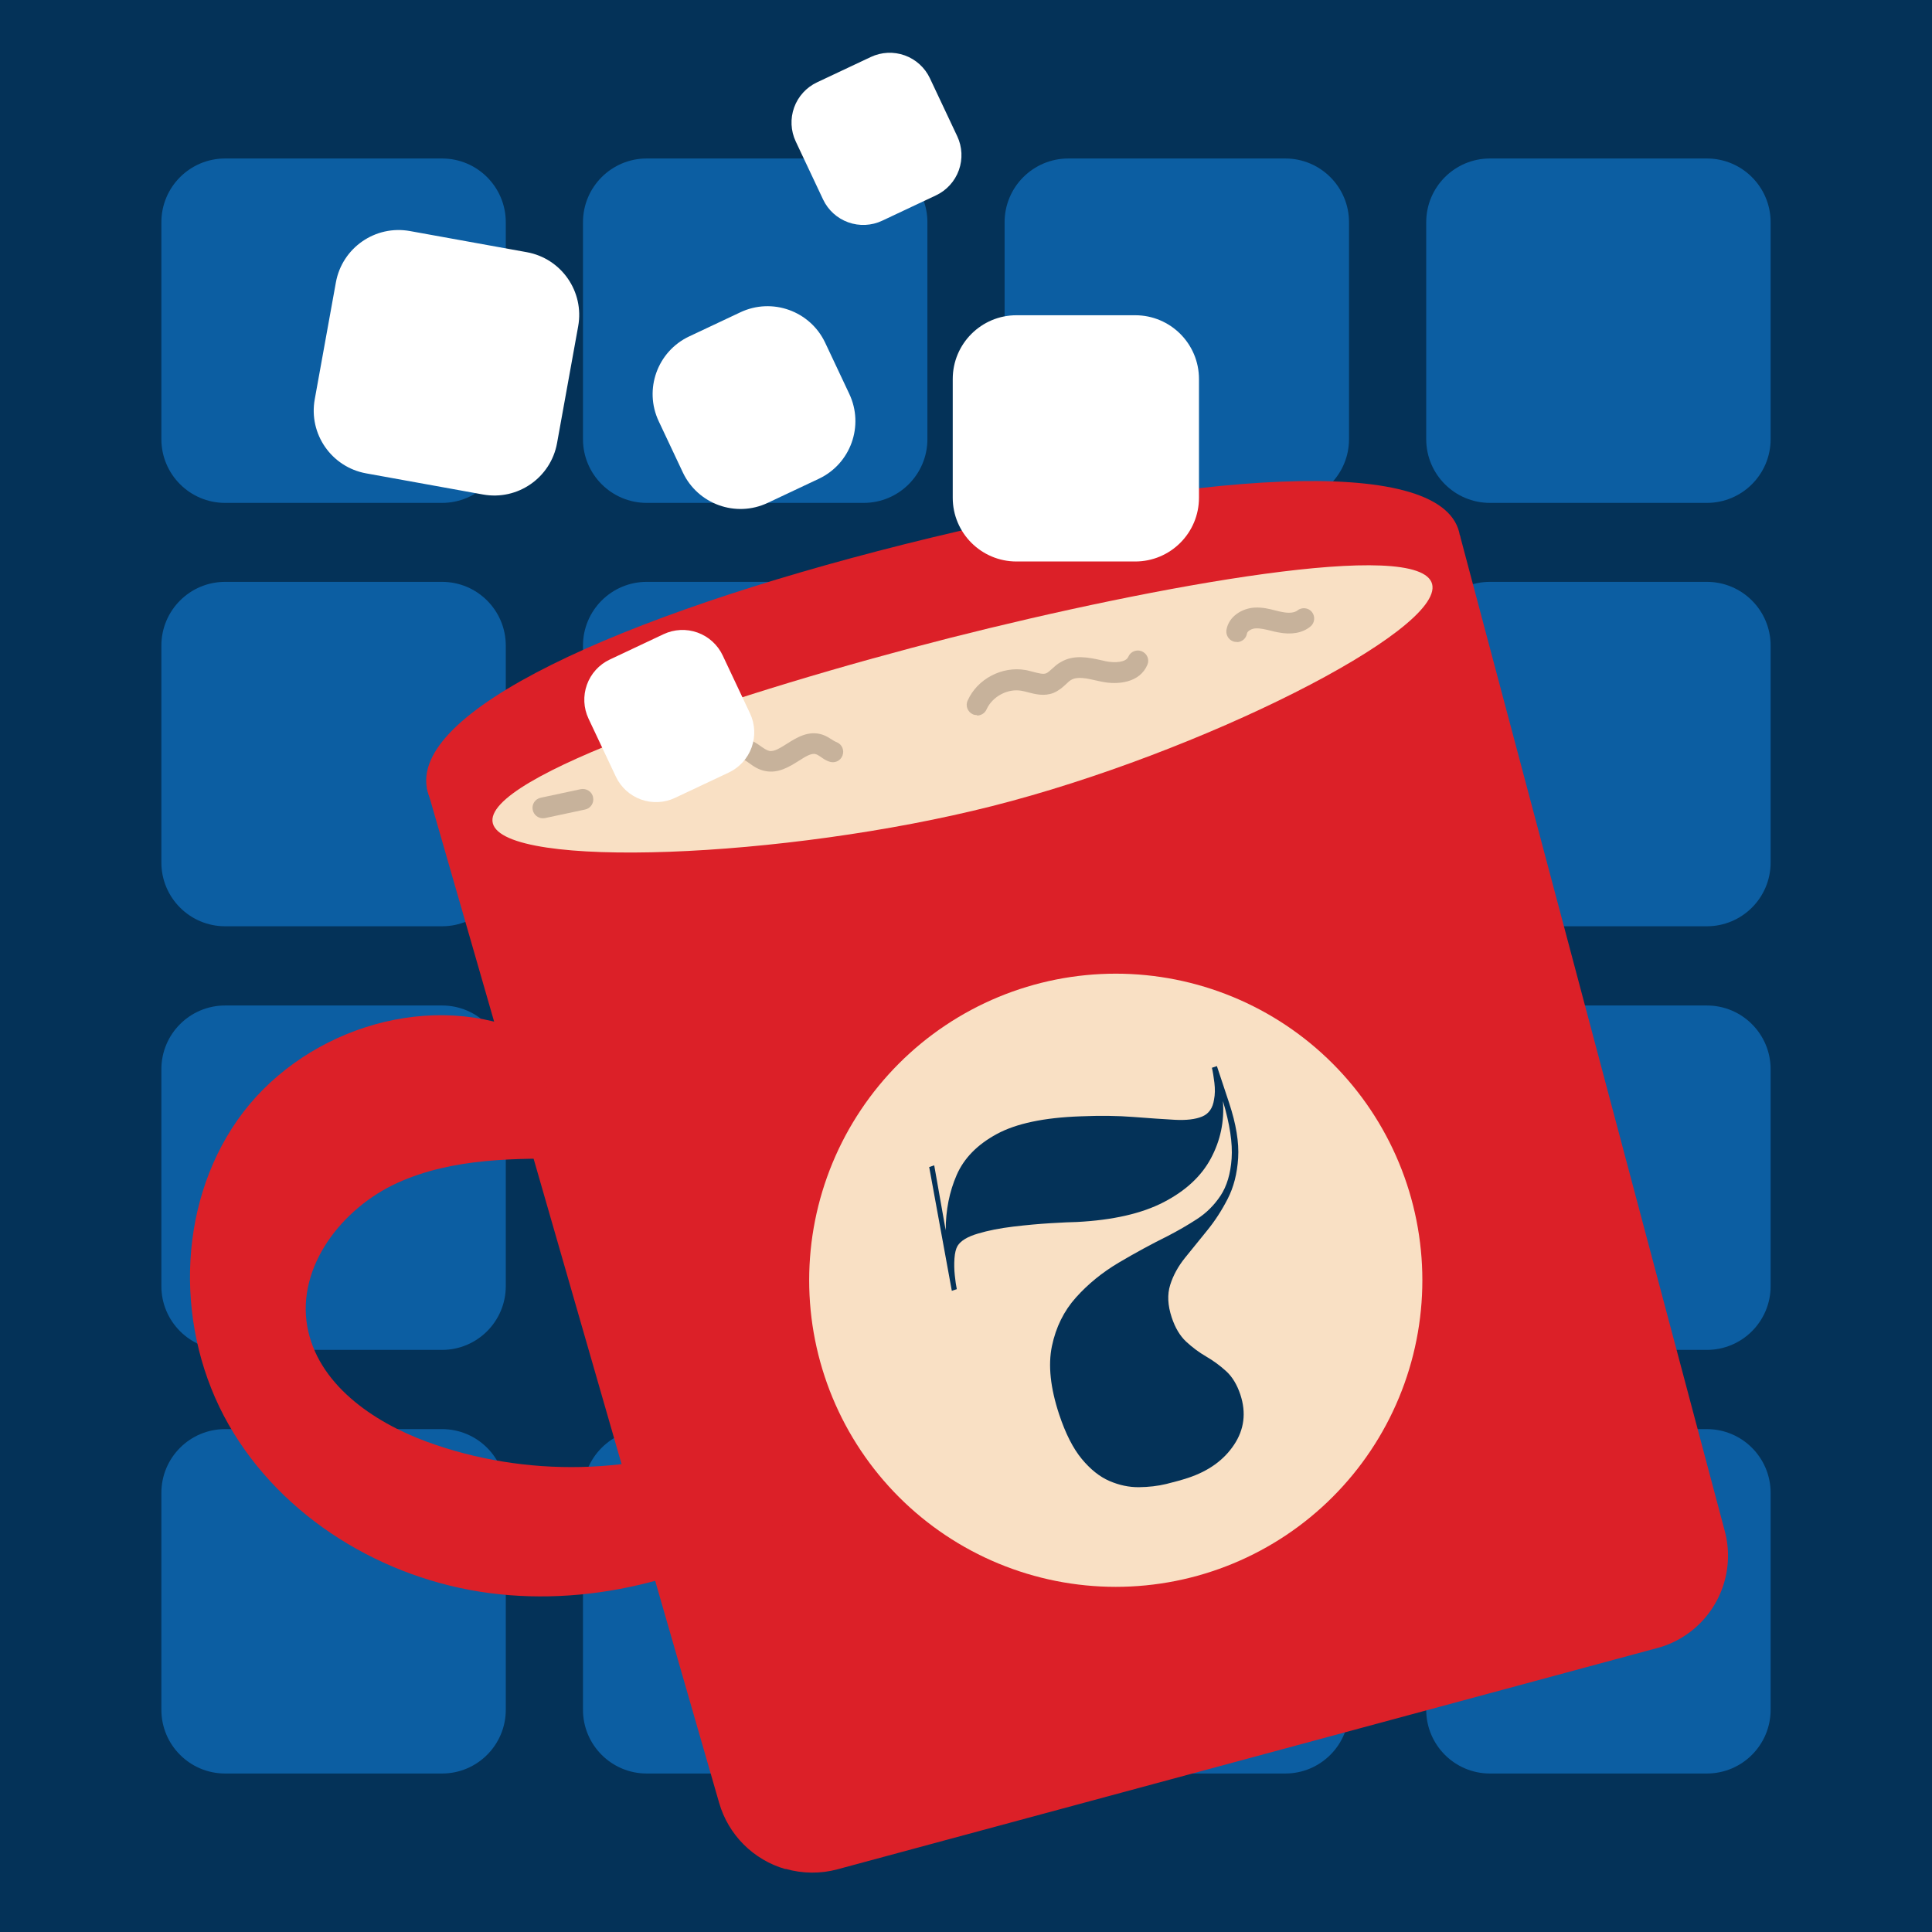 <?xml version="1.0" encoding="UTF-8"?> <svg xmlns="http://www.w3.org/2000/svg" xmlns:xlink="http://www.w3.org/1999/xlink" width="1000" zoomAndPan="magnify" viewBox="0 0 750 750" height="1000" preserveAspectRatio="xMidYMid meet" version="1.0"><defs><g></g><clipPath id="c7590601ac"><path d="M 62.645 61.523 L 196.344 61.523 L 196.344 195.223 L 62.645 195.223 Z M 62.645 61.523 " clip-rule="nonzero"></path></clipPath><clipPath id="b5d362fdbf"><path d="M 87.395 61.523 L 171.594 61.523 C 185.262 61.523 196.344 72.602 196.344 86.273 L 196.344 170.473 C 196.344 184.141 185.262 195.223 171.594 195.223 L 87.395 195.223 C 73.727 195.223 62.645 184.141 62.645 170.473 L 62.645 86.273 C 62.645 72.602 73.727 61.523 87.395 61.523 Z M 87.395 61.523 " clip-rule="nonzero"></path></clipPath><clipPath id="2db4b0122e"><path d="M 0.645 0.523 L 134.344 0.523 L 134.344 134.223 L 0.645 134.223 Z M 0.645 0.523 " clip-rule="nonzero"></path></clipPath><clipPath id="9bb26fb6b9"><path d="M 25.395 0.523 L 109.594 0.523 C 123.262 0.523 134.344 11.602 134.344 25.273 L 134.344 109.473 C 134.344 123.141 123.262 134.223 109.594 134.223 L 25.395 134.223 C 11.727 134.223 0.645 123.141 0.645 109.473 L 0.645 25.273 C 0.645 11.602 11.727 0.523 25.395 0.523 Z M 25.395 0.523 " clip-rule="nonzero"></path></clipPath><clipPath id="e518b06845"><rect x="0" width="135" y="0" height="135"></rect></clipPath><clipPath id="87dd31651d"><path d="M 62.645 225.875 L 196.344 225.875 L 196.344 359.578 L 62.645 359.578 Z M 62.645 225.875 " clip-rule="nonzero"></path></clipPath><clipPath id="2544d20609"><path d="M 87.395 225.875 L 171.594 225.875 C 185.262 225.875 196.344 236.957 196.344 250.625 L 196.344 334.828 C 196.344 348.496 185.262 359.578 171.594 359.578 L 87.395 359.578 C 73.727 359.578 62.645 348.496 62.645 334.828 L 62.645 250.625 C 62.645 236.957 73.727 225.875 87.395 225.875 Z M 87.395 225.875 " clip-rule="nonzero"></path></clipPath><clipPath id="226247e896"><path d="M 0.645 0.875 L 134.344 0.875 L 134.344 134.578 L 0.645 134.578 Z M 0.645 0.875 " clip-rule="nonzero"></path></clipPath><clipPath id="b126c9a58d"><path d="M 25.395 0.875 L 109.594 0.875 C 123.262 0.875 134.344 11.957 134.344 25.625 L 134.344 109.828 C 134.344 123.496 123.262 134.578 109.594 134.578 L 25.395 134.578 C 11.727 134.578 0.645 123.496 0.645 109.828 L 0.645 25.625 C 0.645 11.957 11.727 0.875 25.395 0.875 Z M 25.395 0.875 " clip-rule="nonzero"></path></clipPath><clipPath id="fbea03442d"><rect x="0" width="135" y="0" height="135"></rect></clipPath><clipPath id="b309f25ace"><path d="M 62.645 390.328 L 196.344 390.328 L 196.344 524.027 L 62.645 524.027 Z M 62.645 390.328 " clip-rule="nonzero"></path></clipPath><clipPath id="b86d48ada5"><path d="M 87.395 390.328 L 171.594 390.328 C 185.262 390.328 196.344 401.406 196.344 415.078 L 196.344 499.277 C 196.344 512.945 185.262 524.027 171.594 524.027 L 87.395 524.027 C 73.727 524.027 62.645 512.945 62.645 499.277 L 62.645 415.078 C 62.645 401.406 73.727 390.328 87.395 390.328 Z M 87.395 390.328 " clip-rule="nonzero"></path></clipPath><clipPath id="0f80a74429"><path d="M 0.645 0.328 L 134.344 0.328 L 134.344 134.027 L 0.645 134.027 Z M 0.645 0.328 " clip-rule="nonzero"></path></clipPath><clipPath id="21c2ef6aac"><path d="M 25.395 0.328 L 109.594 0.328 C 123.262 0.328 134.344 11.406 134.344 25.078 L 134.344 109.277 C 134.344 122.945 123.262 134.027 109.594 134.027 L 25.395 134.027 C 11.727 134.027 0.645 122.945 0.645 109.277 L 0.645 25.078 C 0.645 11.406 11.727 0.328 25.395 0.328 Z M 25.395 0.328 " clip-rule="nonzero"></path></clipPath><clipPath id="38ae08ffc1"><rect x="0" width="135" y="0" height="135"></rect></clipPath><clipPath id="b2b4587549"><path d="M 62.645 554.777 L 196.344 554.777 L 196.344 688.477 L 62.645 688.477 Z M 62.645 554.777 " clip-rule="nonzero"></path></clipPath><clipPath id="09f9a0dce9"><path d="M 87.395 554.777 L 171.594 554.777 C 185.262 554.777 196.344 565.859 196.344 579.527 L 196.344 663.727 C 196.344 677.398 185.262 688.477 171.594 688.477 L 87.395 688.477 C 73.727 688.477 62.645 677.398 62.645 663.727 L 62.645 579.527 C 62.645 565.859 73.727 554.777 87.395 554.777 Z M 87.395 554.777 " clip-rule="nonzero"></path></clipPath><clipPath id="6bf6490a4e"><path d="M 0.645 0.777 L 134.344 0.777 L 134.344 134.477 L 0.645 134.477 Z M 0.645 0.777 " clip-rule="nonzero"></path></clipPath><clipPath id="98dfb27b88"><path d="M 25.395 0.777 L 109.594 0.777 C 123.262 0.777 134.344 11.859 134.344 25.527 L 134.344 109.727 C 134.344 123.398 123.262 134.477 109.594 134.477 L 25.395 134.477 C 11.727 134.477 0.645 123.398 0.645 109.727 L 0.645 25.527 C 0.645 11.859 11.727 0.777 25.395 0.777 Z M 25.395 0.777 " clip-rule="nonzero"></path></clipPath><clipPath id="ca375b5252"><rect x="0" width="135" y="0" height="135"></rect></clipPath><clipPath id="13ac3a2c98"><path d="M 226.312 61.523 L 360.016 61.523 L 360.016 195.223 L 226.312 195.223 Z M 226.312 61.523 " clip-rule="nonzero"></path></clipPath><clipPath id="18435d44b9"><path d="M 251.062 61.523 L 335.266 61.523 C 348.934 61.523 360.016 72.602 360.016 86.273 L 360.016 170.473 C 360.016 184.141 348.934 195.223 335.266 195.223 L 251.062 195.223 C 237.395 195.223 226.312 184.141 226.312 170.473 L 226.312 86.273 C 226.312 72.602 237.395 61.523 251.062 61.523 Z M 251.062 61.523 " clip-rule="nonzero"></path></clipPath><clipPath id="6384b65911"><path d="M 0.312 0.523 L 134.016 0.523 L 134.016 134.223 L 0.312 134.223 Z M 0.312 0.523 " clip-rule="nonzero"></path></clipPath><clipPath id="09d484823c"><path d="M 25.062 0.523 L 109.266 0.523 C 122.934 0.523 134.016 11.602 134.016 25.273 L 134.016 109.473 C 134.016 123.141 122.934 134.223 109.266 134.223 L 25.062 134.223 C 11.395 134.223 0.312 123.141 0.312 109.473 L 0.312 25.273 C 0.312 11.602 11.395 0.523 25.062 0.523 Z M 25.062 0.523 " clip-rule="nonzero"></path></clipPath><clipPath id="9f1dc4a00d"><rect x="0" width="135" y="0" height="135"></rect></clipPath><clipPath id="01a68318dc"><path d="M 226.312 225.875 L 360.016 225.875 L 360.016 359.578 L 226.312 359.578 Z M 226.312 225.875 " clip-rule="nonzero"></path></clipPath><clipPath id="772102b373"><path d="M 251.062 225.875 L 335.266 225.875 C 348.934 225.875 360.016 236.957 360.016 250.625 L 360.016 334.828 C 360.016 348.496 348.934 359.578 335.266 359.578 L 251.062 359.578 C 237.395 359.578 226.312 348.496 226.312 334.828 L 226.312 250.625 C 226.312 236.957 237.395 225.875 251.062 225.875 Z M 251.062 225.875 " clip-rule="nonzero"></path></clipPath><clipPath id="9200d60411"><path d="M 0.312 0.875 L 134.016 0.875 L 134.016 134.578 L 0.312 134.578 Z M 0.312 0.875 " clip-rule="nonzero"></path></clipPath><clipPath id="1754681cd8"><path d="M 25.062 0.875 L 109.266 0.875 C 122.934 0.875 134.016 11.957 134.016 25.625 L 134.016 109.828 C 134.016 123.496 122.934 134.578 109.266 134.578 L 25.062 134.578 C 11.395 134.578 0.312 123.496 0.312 109.828 L 0.312 25.625 C 0.312 11.957 11.395 0.875 25.062 0.875 Z M 25.062 0.875 " clip-rule="nonzero"></path></clipPath><clipPath id="74892cbf2a"><rect x="0" width="135" y="0" height="135"></rect></clipPath><clipPath id="32b31745b8"><path d="M 226.312 390.328 L 360.016 390.328 L 360.016 524.027 L 226.312 524.027 Z M 226.312 390.328 " clip-rule="nonzero"></path></clipPath><clipPath id="9d63d5fa78"><path d="M 251.062 390.328 L 335.266 390.328 C 348.934 390.328 360.016 401.406 360.016 415.078 L 360.016 499.277 C 360.016 512.945 348.934 524.027 335.266 524.027 L 251.062 524.027 C 237.395 524.027 226.312 512.945 226.312 499.277 L 226.312 415.078 C 226.312 401.406 237.395 390.328 251.062 390.328 Z M 251.062 390.328 " clip-rule="nonzero"></path></clipPath><clipPath id="95545193cc"><path d="M 0.312 0.328 L 134.016 0.328 L 134.016 134.027 L 0.312 134.027 Z M 0.312 0.328 " clip-rule="nonzero"></path></clipPath><clipPath id="4c455c6c9d"><path d="M 25.062 0.328 L 109.266 0.328 C 122.934 0.328 134.016 11.406 134.016 25.078 L 134.016 109.277 C 134.016 122.945 122.934 134.027 109.266 134.027 L 25.062 134.027 C 11.395 134.027 0.312 122.945 0.312 109.277 L 0.312 25.078 C 0.312 11.406 11.395 0.328 25.062 0.328 Z M 25.062 0.328 " clip-rule="nonzero"></path></clipPath><clipPath id="218cd13268"><rect x="0" width="135" y="0" height="135"></rect></clipPath><clipPath id="e5622d82d1"><path d="M 226.312 554.777 L 360.016 554.777 L 360.016 688.477 L 226.312 688.477 Z M 226.312 554.777 " clip-rule="nonzero"></path></clipPath><clipPath id="33b23eac33"><path d="M 251.062 554.777 L 335.266 554.777 C 348.934 554.777 360.016 565.859 360.016 579.527 L 360.016 663.727 C 360.016 677.398 348.934 688.477 335.266 688.477 L 251.062 688.477 C 237.395 688.477 226.312 677.398 226.312 663.727 L 226.312 579.527 C 226.312 565.859 237.395 554.777 251.062 554.777 Z M 251.062 554.777 " clip-rule="nonzero"></path></clipPath><clipPath id="79ba80ddba"><path d="M 0.312 0.777 L 134.016 0.777 L 134.016 134.477 L 0.312 134.477 Z M 0.312 0.777 " clip-rule="nonzero"></path></clipPath><clipPath id="5808280d93"><path d="M 25.062 0.777 L 109.266 0.777 C 122.934 0.777 134.016 11.859 134.016 25.527 L 134.016 109.727 C 134.016 123.398 122.934 134.477 109.266 134.477 L 25.062 134.477 C 11.395 134.477 0.312 123.398 0.312 109.727 L 0.312 25.527 C 0.312 11.859 11.395 0.777 25.062 0.777 Z M 25.062 0.777 " clip-rule="nonzero"></path></clipPath><clipPath id="01ecf6d1b4"><rect x="0" width="135" y="0" height="135"></rect></clipPath><clipPath id="8c1c79b67e"><path d="M 389.984 61.523 L 523.688 61.523 L 523.688 195.223 L 389.984 195.223 Z M 389.984 61.523 " clip-rule="nonzero"></path></clipPath><clipPath id="7b1d8029f8"><path d="M 414.734 61.523 L 498.938 61.523 C 512.605 61.523 523.688 72.602 523.688 86.273 L 523.688 170.473 C 523.688 184.141 512.605 195.223 498.938 195.223 L 414.734 195.223 C 401.066 195.223 389.984 184.141 389.984 170.473 L 389.984 86.273 C 389.984 72.602 401.066 61.523 414.734 61.523 Z M 414.734 61.523 " clip-rule="nonzero"></path></clipPath><clipPath id="7c41f603fd"><path d="M 0.984 0.523 L 134.688 0.523 L 134.688 134.223 L 0.984 134.223 Z M 0.984 0.523 " clip-rule="nonzero"></path></clipPath><clipPath id="af979b41c4"><path d="M 25.734 0.523 L 109.938 0.523 C 123.605 0.523 134.688 11.602 134.688 25.273 L 134.688 109.473 C 134.688 123.141 123.605 134.223 109.938 134.223 L 25.734 134.223 C 12.066 134.223 0.984 123.141 0.984 109.473 L 0.984 25.273 C 0.984 11.602 12.066 0.523 25.734 0.523 Z M 25.734 0.523 " clip-rule="nonzero"></path></clipPath><clipPath id="bcb4605d2f"><rect x="0" width="135" y="0" height="135"></rect></clipPath><clipPath id="e03d09be60"><path d="M 389.984 225.875 L 523.688 225.875 L 523.688 359.578 L 389.984 359.578 Z M 389.984 225.875 " clip-rule="nonzero"></path></clipPath><clipPath id="5d2c9b7d5c"><path d="M 414.734 225.875 L 498.938 225.875 C 512.605 225.875 523.688 236.957 523.688 250.625 L 523.688 334.828 C 523.688 348.496 512.605 359.578 498.938 359.578 L 414.734 359.578 C 401.066 359.578 389.984 348.496 389.984 334.828 L 389.984 250.625 C 389.984 236.957 401.066 225.875 414.734 225.875 Z M 414.734 225.875 " clip-rule="nonzero"></path></clipPath><clipPath id="12e267178d"><path d="M 0.984 0.875 L 134.688 0.875 L 134.688 134.578 L 0.984 134.578 Z M 0.984 0.875 " clip-rule="nonzero"></path></clipPath><clipPath id="4dbf8b2f07"><path d="M 25.734 0.875 L 109.938 0.875 C 123.605 0.875 134.688 11.957 134.688 25.625 L 134.688 109.828 C 134.688 123.496 123.605 134.578 109.938 134.578 L 25.734 134.578 C 12.066 134.578 0.984 123.496 0.984 109.828 L 0.984 25.625 C 0.984 11.957 12.066 0.875 25.734 0.875 Z M 25.734 0.875 " clip-rule="nonzero"></path></clipPath><clipPath id="a2a3cece47"><rect x="0" width="135" y="0" height="135"></rect></clipPath><clipPath id="715a035a00"><path d="M 389.984 390.328 L 523.688 390.328 L 523.688 524.027 L 389.984 524.027 Z M 389.984 390.328 " clip-rule="nonzero"></path></clipPath><clipPath id="4168643886"><path d="M 414.734 390.328 L 498.938 390.328 C 512.605 390.328 523.688 401.406 523.688 415.078 L 523.688 499.277 C 523.688 512.945 512.605 524.027 498.938 524.027 L 414.734 524.027 C 401.066 524.027 389.984 512.945 389.984 499.277 L 389.984 415.078 C 389.984 401.406 401.066 390.328 414.734 390.328 Z M 414.734 390.328 " clip-rule="nonzero"></path></clipPath><clipPath id="50532f15c9"><path d="M 0.984 0.328 L 134.688 0.328 L 134.688 134.027 L 0.984 134.027 Z M 0.984 0.328 " clip-rule="nonzero"></path></clipPath><clipPath id="0bac14be58"><path d="M 25.734 0.328 L 109.938 0.328 C 123.605 0.328 134.688 11.406 134.688 25.078 L 134.688 109.277 C 134.688 122.945 123.605 134.027 109.938 134.027 L 25.734 134.027 C 12.066 134.027 0.984 122.945 0.984 109.277 L 0.984 25.078 C 0.984 11.406 12.066 0.328 25.734 0.328 Z M 25.734 0.328 " clip-rule="nonzero"></path></clipPath><clipPath id="d3275c8109"><rect x="0" width="135" y="0" height="135"></rect></clipPath><clipPath id="71e0ba0ccb"><path d="M 389.984 554.777 L 523.688 554.777 L 523.688 688.477 L 389.984 688.477 Z M 389.984 554.777 " clip-rule="nonzero"></path></clipPath><clipPath id="38d01a3513"><path d="M 414.734 554.777 L 498.938 554.777 C 512.605 554.777 523.688 565.859 523.688 579.527 L 523.688 663.727 C 523.688 677.398 512.605 688.477 498.938 688.477 L 414.734 688.477 C 401.066 688.477 389.984 677.398 389.984 663.727 L 389.984 579.527 C 389.984 565.859 401.066 554.777 414.734 554.777 Z M 414.734 554.777 " clip-rule="nonzero"></path></clipPath><clipPath id="f6c1158c9e"><path d="M 0.984 0.777 L 134.688 0.777 L 134.688 134.477 L 0.984 134.477 Z M 0.984 0.777 " clip-rule="nonzero"></path></clipPath><clipPath id="d46428c1a4"><path d="M 25.734 0.777 L 109.938 0.777 C 123.605 0.777 134.688 11.859 134.688 25.527 L 134.688 109.727 C 134.688 123.398 123.605 134.477 109.938 134.477 L 25.734 134.477 C 12.066 134.477 0.984 123.398 0.984 109.727 L 0.984 25.527 C 0.984 11.859 12.066 0.777 25.734 0.777 Z M 25.734 0.777 " clip-rule="nonzero"></path></clipPath><clipPath id="94fbbd05fa"><rect x="0" width="135" y="0" height="135"></rect></clipPath><clipPath id="b3a8861e19"><path d="M 553.656 61.523 L 687.355 61.523 L 687.355 195.223 L 553.656 195.223 Z M 553.656 61.523 " clip-rule="nonzero"></path></clipPath><clipPath id="73cf6a184b"><path d="M 578.406 61.523 L 662.605 61.523 C 676.273 61.523 687.355 72.602 687.355 86.273 L 687.355 170.473 C 687.355 184.141 676.273 195.223 662.605 195.223 L 578.406 195.223 C 564.738 195.223 553.656 184.141 553.656 170.473 L 553.656 86.273 C 553.656 72.602 564.738 61.523 578.406 61.523 Z M 578.406 61.523 " clip-rule="nonzero"></path></clipPath><clipPath id="beab4f519a"><path d="M 0.656 0.523 L 134.355 0.523 L 134.355 134.223 L 0.656 134.223 Z M 0.656 0.523 " clip-rule="nonzero"></path></clipPath><clipPath id="c6936f4966"><path d="M 25.406 0.523 L 109.605 0.523 C 123.273 0.523 134.355 11.602 134.355 25.273 L 134.355 109.473 C 134.355 123.141 123.273 134.223 109.605 134.223 L 25.406 134.223 C 11.738 134.223 0.656 123.141 0.656 109.473 L 0.656 25.273 C 0.656 11.602 11.738 0.523 25.406 0.523 Z M 25.406 0.523 " clip-rule="nonzero"></path></clipPath><clipPath id="c635f41776"><rect x="0" width="135" y="0" height="135"></rect></clipPath><clipPath id="a8e9994289"><path d="M 553.656 225.875 L 687.355 225.875 L 687.355 359.578 L 553.656 359.578 Z M 553.656 225.875 " clip-rule="nonzero"></path></clipPath><clipPath id="1acf76c448"><path d="M 578.406 225.875 L 662.605 225.875 C 676.273 225.875 687.355 236.957 687.355 250.625 L 687.355 334.828 C 687.355 348.496 676.273 359.578 662.605 359.578 L 578.406 359.578 C 564.738 359.578 553.656 348.496 553.656 334.828 L 553.656 250.625 C 553.656 236.957 564.738 225.875 578.406 225.875 Z M 578.406 225.875 " clip-rule="nonzero"></path></clipPath><clipPath id="7e35a20058"><path d="M 0.656 0.875 L 134.355 0.875 L 134.355 134.578 L 0.656 134.578 Z M 0.656 0.875 " clip-rule="nonzero"></path></clipPath><clipPath id="a74753cc10"><path d="M 25.406 0.875 L 109.605 0.875 C 123.273 0.875 134.355 11.957 134.355 25.625 L 134.355 109.828 C 134.355 123.496 123.273 134.578 109.605 134.578 L 25.406 134.578 C 11.738 134.578 0.656 123.496 0.656 109.828 L 0.656 25.625 C 0.656 11.957 11.738 0.875 25.406 0.875 Z M 25.406 0.875 " clip-rule="nonzero"></path></clipPath><clipPath id="06a1ffe3ac"><rect x="0" width="135" y="0" height="135"></rect></clipPath><clipPath id="a266cc341b"><path d="M 553.656 390.328 L 687.355 390.328 L 687.355 524.027 L 553.656 524.027 Z M 553.656 390.328 " clip-rule="nonzero"></path></clipPath><clipPath id="7e5f82cc96"><path d="M 578.406 390.328 L 662.605 390.328 C 676.273 390.328 687.355 401.406 687.355 415.078 L 687.355 499.277 C 687.355 512.945 676.273 524.027 662.605 524.027 L 578.406 524.027 C 564.738 524.027 553.656 512.945 553.656 499.277 L 553.656 415.078 C 553.656 401.406 564.738 390.328 578.406 390.328 Z M 578.406 390.328 " clip-rule="nonzero"></path></clipPath><clipPath id="1c288dbd67"><path d="M 0.656 0.328 L 134.355 0.328 L 134.355 134.027 L 0.656 134.027 Z M 0.656 0.328 " clip-rule="nonzero"></path></clipPath><clipPath id="df9c464c12"><path d="M 25.406 0.328 L 109.605 0.328 C 123.273 0.328 134.355 11.406 134.355 25.078 L 134.355 109.277 C 134.355 122.945 123.273 134.027 109.605 134.027 L 25.406 134.027 C 11.738 134.027 0.656 122.945 0.656 109.277 L 0.656 25.078 C 0.656 11.406 11.738 0.328 25.406 0.328 Z M 25.406 0.328 " clip-rule="nonzero"></path></clipPath><clipPath id="4b19bd7aa0"><rect x="0" width="135" y="0" height="135"></rect></clipPath><clipPath id="9bfb647d1d"><path d="M 553.656 554.777 L 687.355 554.777 L 687.355 688.477 L 553.656 688.477 Z M 553.656 554.777 " clip-rule="nonzero"></path></clipPath><clipPath id="91df022f13"><path d="M 578.406 554.777 L 662.605 554.777 C 676.273 554.777 687.355 565.859 687.355 579.527 L 687.355 663.727 C 687.355 677.398 676.273 688.477 662.605 688.477 L 578.406 688.477 C 564.738 688.477 553.656 677.398 553.656 663.727 L 553.656 579.527 C 553.656 565.859 564.738 554.777 578.406 554.777 Z M 578.406 554.777 " clip-rule="nonzero"></path></clipPath><clipPath id="ee3fd51813"><path d="M 0.656 0.777 L 134.355 0.777 L 134.355 134.477 L 0.656 134.477 Z M 0.656 0.777 " clip-rule="nonzero"></path></clipPath><clipPath id="70f653605c"><path d="M 25.406 0.777 L 109.605 0.777 C 123.273 0.777 134.355 11.859 134.355 25.527 L 134.355 109.727 C 134.355 123.398 123.273 134.477 109.605 134.477 L 25.406 134.477 C 11.738 134.477 0.656 123.398 0.656 109.727 L 0.656 25.527 C 0.656 11.859 11.738 0.777 25.406 0.777 Z M 25.406 0.777 " clip-rule="nonzero"></path></clipPath><clipPath id="504a876518"><rect x="0" width="135" y="0" height="135"></rect></clipPath><clipPath id="a56c528e70"><path d="M 92 0.48 L 494 0.48 L 494 146 L 92 146 Z M 92 0.48 " clip-rule="nonzero"></path></clipPath><clipPath id="dbb331ea20"><path d="M 0.441 208 L 236 208 L 236 434 L 0.441 434 Z M 0.441 208 " clip-rule="nonzero"></path></clipPath><clipPath id="7deacb127e"><path d="M 255.582 199.719 L 474.879 199.719 L 474.879 419.016 L 255.582 419.016 Z M 255.582 199.719 " clip-rule="nonzero"></path></clipPath><clipPath id="12e193508b"><path d="M 365.23 199.719 C 304.672 199.719 255.582 248.809 255.582 309.367 C 255.582 369.926 304.672 419.016 365.23 419.016 C 425.785 419.016 474.879 369.926 474.879 309.367 C 474.879 248.809 425.785 199.719 365.23 199.719 Z M 365.23 199.719 " clip-rule="nonzero"></path></clipPath><clipPath id="183e11f491"><path d="M 0.582 0.719 L 219.879 0.719 L 219.879 220.016 L 0.582 220.016 Z M 0.582 0.719 " clip-rule="nonzero"></path></clipPath><clipPath id="b9cfba2934"><path d="M 110.23 0.719 C 49.672 0.719 0.582 49.809 0.582 110.367 C 0.582 170.926 49.672 220.016 110.23 220.016 C 170.785 220.016 219.879 170.926 219.879 110.367 C 219.879 49.809 170.785 0.719 110.23 0.719 Z M 110.23 0.719 " clip-rule="nonzero"></path></clipPath><clipPath id="5971faee22"><rect x="0" width="220" y="0" height="221"></rect></clipPath><clipPath id="054e025a2b"><rect x="0" width="599" y="0" height="542"></rect></clipPath><clipPath id="d23f29e579"><path d="M 121 89 L 225 89 L 225 193 L 121 193 Z M 121 89 " clip-rule="nonzero"></path></clipPath><clipPath id="0f9f9627c6"><path d="M 134.793 85.289 L 228.855 102.305 L 211.84 196.367 L 117.777 179.352 Z M 134.793 85.289 " clip-rule="nonzero"></path></clipPath><clipPath id="312f6b0f94"><path d="M 159.148 89.695 L 204.5 97.898 C 217.953 100.332 226.883 113.207 224.449 126.656 L 216.246 172.012 C 213.812 185.461 200.938 194.395 187.488 191.961 L 142.133 183.758 C 128.684 181.324 119.75 168.449 122.184 154.996 L 130.387 109.645 C 132.82 96.191 145.695 87.262 159.148 89.695 Z M 159.148 89.695 " clip-rule="nonzero"></path></clipPath><clipPath id="434665df92"><path d="M 0 0 L 104 0 L 104 104 L 0 104 Z M 0 0 " clip-rule="nonzero"></path></clipPath><clipPath id="f4be5740a6"><path d="M 13.793 -3.711 L 107.855 13.305 L 90.84 107.367 L -3.223 90.352 Z M 13.793 -3.711 " clip-rule="nonzero"></path></clipPath><clipPath id="c1c61cadb4"><path d="M 38.148 0.695 L 83.5 8.898 C 96.953 11.332 105.883 24.207 103.449 37.656 L 95.246 83.012 C 92.812 96.461 79.938 105.395 66.488 102.961 L 21.133 94.758 C 7.684 92.324 -1.25 79.449 1.184 65.996 L 9.387 20.645 C 11.82 7.191 24.695 -1.738 38.148 0.695 Z M 38.148 0.695 " clip-rule="nonzero"></path></clipPath><clipPath id="001b9ef57c"><rect x="0" width="104" y="0" height="104"></rect></clipPath><clipPath id="eb5f3bfc0e"><path d="M 369.852 122.379 L 465.441 122.379 L 465.441 217.969 L 369.852 217.969 Z M 369.852 122.379 " clip-rule="nonzero"></path></clipPath><clipPath id="72d897636c"><path d="M 394.602 122.379 L 440.691 122.379 C 454.359 122.379 465.441 133.457 465.441 147.129 L 465.441 193.219 C 465.441 206.887 454.359 217.969 440.691 217.969 L 394.602 217.969 C 380.934 217.969 369.852 206.887 369.852 193.219 L 369.852 147.129 C 369.852 133.457 380.934 122.379 394.602 122.379 Z M 394.602 122.379 " clip-rule="nonzero"></path></clipPath><clipPath id="0606e62f3c"><path d="M 0.852 0.379 L 96.441 0.379 L 96.441 95.969 L 0.852 95.969 Z M 0.852 0.379 " clip-rule="nonzero"></path></clipPath><clipPath id="e96ccb8698"><path d="M 25.602 0.379 L 71.691 0.379 C 85.359 0.379 96.441 11.457 96.441 25.129 L 96.441 71.219 C 96.441 84.887 85.359 95.969 71.691 95.969 L 25.602 95.969 C 11.934 95.969 0.852 84.887 0.852 71.219 L 0.852 25.129 C 0.852 11.457 11.934 0.379 25.602 0.379 Z M 25.602 0.379 " clip-rule="nonzero"></path></clipPath><clipPath id="1e438ab0af"><rect x="0" width="97" y="0" height="96"></rect></clipPath><clipPath id="8678862e6f"><path d="M 253 118 L 333 118 L 333 198 L 253 198 Z M 253 118 " clip-rule="nonzero"></path></clipPath><clipPath id="3e27680c47"><path d="M 245.164 141.145 L 309.793 110.684 L 340.254 175.312 L 275.625 205.773 Z M 245.164 141.145 " clip-rule="nonzero"></path></clipPath><clipPath id="4c9ec58dec"><path d="M 267.551 130.59 L 287.402 121.234 C 299.77 115.406 314.516 120.707 320.344 133.07 L 329.699 152.922 C 335.527 165.289 330.23 180.035 317.863 185.863 L 298.012 195.219 C 285.648 201.047 270.898 195.75 265.07 183.383 L 255.715 163.531 C 249.887 151.168 255.188 136.418 267.551 130.59 Z M 267.551 130.59 " clip-rule="nonzero"></path></clipPath><clipPath id="87c36719c9"><path d="M 0 0 L 80 0 L 80 80 L 0 80 Z M 0 0 " clip-rule="nonzero"></path></clipPath><clipPath id="e2364bab99"><path d="M -7.836 23.145 L 56.793 -7.316 L 87.254 57.312 L 22.625 87.773 Z M -7.836 23.145 " clip-rule="nonzero"></path></clipPath><clipPath id="a8de97e125"><path d="M 14.551 12.59 L 34.402 3.234 C 46.77 -2.594 61.516 2.707 67.344 15.07 L 76.699 34.922 C 82.527 47.289 77.23 62.035 64.863 67.863 L 45.012 77.219 C 32.648 83.047 17.898 77.75 12.07 65.383 L 2.715 45.531 C -3.113 33.168 2.188 18.418 14.551 12.59 Z M 14.551 12.59 " clip-rule="nonzero"></path></clipPath><clipPath id="e8fa1e573c"><rect x="0" width="80" y="0" height="80"></rect></clipPath><clipPath id="2e420f3f50"><path d="M 226 244 L 293 244 L 293 312 L 226 312 Z M 226 244 " clip-rule="nonzero"></path></clipPath><clipPath id="1b154014fd"><path d="M 221.113 263.383 L 273.195 238.836 L 298.512 292.547 L 246.43 317.094 Z M 221.113 263.383 " clip-rule="nonzero"></path></clipPath><clipPath id="c3c2b73423"><path d="M 236.719 256.031 L 257.594 246.191 C 261.73 244.242 266.477 244.016 270.781 245.562 C 275.086 247.109 278.602 250.305 280.551 254.441 L 291.156 276.941 C 293.105 281.078 293.332 285.824 291.785 290.129 C 290.238 294.434 287.043 297.949 282.906 299.898 L 262.031 309.738 C 257.891 311.688 253.148 311.914 248.844 310.367 C 244.539 308.82 241.023 305.625 239.074 301.488 L 228.469 278.988 C 226.52 274.852 226.293 270.105 227.84 265.801 C 229.387 261.496 232.578 257.98 236.719 256.031 Z M 236.719 256.031 " clip-rule="nonzero"></path></clipPath><clipPath id="4bf1220174"><path d="M 0.078 0 L 67 0 L 67 68 L 0.078 68 Z M 0.078 0 " clip-rule="nonzero"></path></clipPath><clipPath id="49f307a98a"><path d="M -4.887 19.383 L 47.195 -5.164 L 72.512 48.547 L 20.43 73.094 Z M -4.887 19.383 " clip-rule="nonzero"></path></clipPath><clipPath id="8a54914ccd"><path d="M 10.719 12.031 L 31.594 2.191 C 35.73 0.242 40.477 0.016 44.781 1.562 C 49.086 3.109 52.602 6.305 54.551 10.441 L 65.156 32.941 C 67.105 37.078 67.332 41.824 65.785 46.129 C 64.238 50.434 61.043 53.949 56.906 55.898 L 36.031 65.738 C 31.891 67.688 27.148 67.914 22.844 66.367 C 18.539 64.82 15.023 61.625 13.074 57.488 L 2.469 34.988 C 0.52 30.852 0.293 26.105 1.84 21.801 C 3.387 17.496 6.578 13.98 10.719 12.031 Z M 10.719 12.031 " clip-rule="nonzero"></path></clipPath><clipPath id="33180b519b"><rect x="0" width="67" y="0" height="68"></rect></clipPath><clipPath id="a344cf43b6"><path d="M 307 20 L 374 20 L 374 88 L 307 88 Z M 307 20 " clip-rule="nonzero"></path></clipPath><clipPath id="6c0b14168d"><path d="M 301.555 39.324 L 353.637 14.777 L 378.949 68.484 L 326.867 93.031 Z M 301.555 39.324 " clip-rule="nonzero"></path></clipPath><clipPath id="8ce9f46713"><path d="M 317.16 31.969 L 338.035 22.129 C 342.172 20.18 346.914 19.953 351.223 21.5 C 355.527 23.047 359.039 26.242 360.992 30.379 L 371.598 52.879 C 373.547 57.02 373.773 61.762 372.227 66.066 C 370.68 70.375 367.484 73.887 363.348 75.84 L 342.473 85.676 C 338.332 87.629 333.59 87.855 329.285 86.305 C 324.977 84.758 321.465 81.566 319.512 77.426 L 308.91 54.926 C 306.957 50.789 306.73 46.043 308.277 41.738 C 309.824 37.434 313.02 33.918 317.16 31.969 Z M 317.16 31.969 " clip-rule="nonzero"></path></clipPath><clipPath id="76f7adbdb7"><path d="M 0 0 L 66.922 0 L 66.922 68 L 0 68 Z M 0 0 " clip-rule="nonzero"></path></clipPath><clipPath id="b833a221c5"><path d="M -5.445 19.324 L 46.637 -5.223 L 71.949 48.484 L 19.867 73.031 Z M -5.445 19.324 " clip-rule="nonzero"></path></clipPath><clipPath id="d99e0a2e2f"><path d="M 10.16 11.969 L 31.035 2.129 C 35.172 0.18 39.914 -0.047 44.223 1.5 C 48.527 3.047 52.039 6.242 53.992 10.379 L 64.598 32.879 C 66.547 37.02 66.773 41.762 65.227 46.066 C 63.68 50.375 60.484 53.887 56.348 55.84 L 35.473 65.676 C 31.332 67.629 26.59 67.855 22.285 66.305 C 17.977 64.758 14.465 61.566 12.512 57.426 L 1.91 34.926 C -0.043 30.789 -0.27 26.043 1.277 21.738 C 2.824 17.434 6.02 13.918 10.16 11.969 Z M 10.16 11.969 " clip-rule="nonzero"></path></clipPath><clipPath id="9d9367056b"><rect x="0" width="67" y="0" height="68"></rect></clipPath></defs><rect x="-75" width="900" fill="#ffffff" y="-75" height="900" fill-opacity="1"></rect><rect x="-75" width="900" fill="#043258" y="-75" height="900" fill-opacity="1"></rect><g clip-path="url(#c7590601ac)"><g clip-path="url(#b5d362fdbf)"><g transform="matrix(1, 0, 0, 1, 62, 61)"><g clip-path="url(#e518b06845)"><g clip-path="url(#2db4b0122e)"><g clip-path="url(#9bb26fb6b9)"><path fill="#0c5ea2" d="M 0.645 0.523 L 134.344 0.523 L 134.344 134.223 L 0.645 134.223 Z M 0.645 0.523 " fill-opacity="1" fill-rule="nonzero"></path></g></g></g></g></g></g><g clip-path="url(#87dd31651d)"><g clip-path="url(#2544d20609)"><g transform="matrix(1, 0, 0, 1, 62, 225)"><g clip-path="url(#fbea03442d)"><g clip-path="url(#226247e896)"><g clip-path="url(#b126c9a58d)"><path fill="#0c5ea2" d="M 0.645 0.875 L 134.344 0.875 L 134.344 134.578 L 0.645 134.578 Z M 0.645 0.875 " fill-opacity="1" fill-rule="nonzero"></path></g></g></g></g></g></g><g clip-path="url(#b309f25ace)"><g clip-path="url(#b86d48ada5)"><g transform="matrix(1, 0, 0, 1, 62, 390)"><g clip-path="url(#38ae08ffc1)"><g clip-path="url(#0f80a74429)"><g clip-path="url(#21c2ef6aac)"><path fill="#0c5ea2" d="M 0.645 0.328 L 134.344 0.328 L 134.344 134.027 L 0.645 134.027 Z M 0.645 0.328 " fill-opacity="1" fill-rule="nonzero"></path></g></g></g></g></g></g><g clip-path="url(#b2b4587549)"><g clip-path="url(#09f9a0dce9)"><g transform="matrix(1, 0, 0, 1, 62, 554)"><g clip-path="url(#ca375b5252)"><g clip-path="url(#6bf6490a4e)"><g clip-path="url(#98dfb27b88)"><path fill="#0c5ea2" d="M 0.645 0.777 L 134.344 0.777 L 134.344 134.477 L 0.645 134.477 Z M 0.645 0.777 " fill-opacity="1" fill-rule="nonzero"></path></g></g></g></g></g></g><g clip-path="url(#13ac3a2c98)"><g clip-path="url(#18435d44b9)"><g transform="matrix(1, 0, 0, 1, 226, 61)"><g clip-path="url(#9f1dc4a00d)"><g clip-path="url(#6384b65911)"><g clip-path="url(#09d484823c)"><path fill="#0c5ea2" d="M 0.312 0.523 L 134.016 0.523 L 134.016 134.223 L 0.312 134.223 Z M 0.312 0.523 " fill-opacity="1" fill-rule="nonzero"></path></g></g></g></g></g></g><g clip-path="url(#01a68318dc)"><g clip-path="url(#772102b373)"><g transform="matrix(1, 0, 0, 1, 226, 225)"><g clip-path="url(#74892cbf2a)"><g clip-path="url(#9200d60411)"><g clip-path="url(#1754681cd8)"><path fill="#0c5ea2" d="M 0.312 0.875 L 134.016 0.875 L 134.016 134.578 L 0.312 134.578 Z M 0.312 0.875 " fill-opacity="1" fill-rule="nonzero"></path></g></g></g></g></g></g><g clip-path="url(#32b31745b8)"><g clip-path="url(#9d63d5fa78)"><g transform="matrix(1, 0, 0, 1, 226, 390)"><g clip-path="url(#218cd13268)"><g clip-path="url(#95545193cc)"><g clip-path="url(#4c455c6c9d)"><path fill="#0c5ea2" d="M 0.312 0.328 L 134.016 0.328 L 134.016 134.027 L 0.312 134.027 Z M 0.312 0.328 " fill-opacity="1" fill-rule="nonzero"></path></g></g></g></g></g></g><g clip-path="url(#e5622d82d1)"><g clip-path="url(#33b23eac33)"><g transform="matrix(1, 0, 0, 1, 226, 554)"><g clip-path="url(#01ecf6d1b4)"><g clip-path="url(#79ba80ddba)"><g clip-path="url(#5808280d93)"><path fill="#0c5ea2" d="M 0.312 0.777 L 134.016 0.777 L 134.016 134.477 L 0.312 134.477 Z M 0.312 0.777 " fill-opacity="1" fill-rule="nonzero"></path></g></g></g></g></g></g><g clip-path="url(#8c1c79b67e)"><g clip-path="url(#7b1d8029f8)"><g transform="matrix(1, 0, 0, 1, 389, 61)"><g clip-path="url(#bcb4605d2f)"><g clip-path="url(#7c41f603fd)"><g clip-path="url(#af979b41c4)"><path fill="#0c5ea2" d="M 0.984 0.523 L 134.688 0.523 L 134.688 134.223 L 0.984 134.223 Z M 0.984 0.523 " fill-opacity="1" fill-rule="nonzero"></path></g></g></g></g></g></g><g clip-path="url(#e03d09be60)"><g clip-path="url(#5d2c9b7d5c)"><g transform="matrix(1, 0, 0, 1, 389, 225)"><g clip-path="url(#a2a3cece47)"><g clip-path="url(#12e267178d)"><g clip-path="url(#4dbf8b2f07)"><path fill="#0c5ea2" d="M 0.984 0.875 L 134.688 0.875 L 134.688 134.578 L 0.984 134.578 Z M 0.984 0.875 " fill-opacity="1" fill-rule="nonzero"></path></g></g></g></g></g></g><g clip-path="url(#715a035a00)"><g clip-path="url(#4168643886)"><g transform="matrix(1, 0, 0, 1, 389, 390)"><g clip-path="url(#d3275c8109)"><g clip-path="url(#50532f15c9)"><g clip-path="url(#0bac14be58)"><path fill="#0c5ea2" d="M 0.984 0.328 L 134.688 0.328 L 134.688 134.027 L 0.984 134.027 Z M 0.984 0.328 " fill-opacity="1" fill-rule="nonzero"></path></g></g></g></g></g></g><g clip-path="url(#71e0ba0ccb)"><g clip-path="url(#38d01a3513)"><g transform="matrix(1, 0, 0, 1, 389, 554)"><g clip-path="url(#94fbbd05fa)"><g clip-path="url(#f6c1158c9e)"><g clip-path="url(#d46428c1a4)"><path fill="#0c5ea2" d="M 0.984 0.777 L 134.688 0.777 L 134.688 134.477 L 0.984 134.477 Z M 0.984 0.777 " fill-opacity="1" fill-rule="nonzero"></path></g></g></g></g></g></g><g clip-path="url(#b3a8861e19)"><g clip-path="url(#73cf6a184b)"><g transform="matrix(1, 0, 0, 1, 553, 61)"><g clip-path="url(#c635f41776)"><g clip-path="url(#beab4f519a)"><g clip-path="url(#c6936f4966)"><path fill="#0c5ea2" d="M 0.656 0.523 L 134.355 0.523 L 134.355 134.223 L 0.656 134.223 Z M 0.656 0.523 " fill-opacity="1" fill-rule="nonzero"></path></g></g></g></g></g></g><g clip-path="url(#a8e9994289)"><g clip-path="url(#1acf76c448)"><g transform="matrix(1, 0, 0, 1, 553, 225)"><g clip-path="url(#06a1ffe3ac)"><g clip-path="url(#7e35a20058)"><g clip-path="url(#a74753cc10)"><path fill="#0c5ea2" d="M 0.656 0.875 L 134.355 0.875 L 134.355 134.578 L 0.656 134.578 Z M 0.656 0.875 " fill-opacity="1" fill-rule="nonzero"></path></g></g></g></g></g></g><g clip-path="url(#a266cc341b)"><g clip-path="url(#7e5f82cc96)"><g transform="matrix(1, 0, 0, 1, 553, 390)"><g clip-path="url(#4b19bd7aa0)"><g clip-path="url(#1c288dbd67)"><g clip-path="url(#df9c464c12)"><path fill="#0c5ea2" d="M 0.656 0.328 L 134.355 0.328 L 134.355 134.027 L 0.656 134.027 Z M 0.656 0.328 " fill-opacity="1" fill-rule="nonzero"></path></g></g></g></g></g></g><g clip-path="url(#9bfb647d1d)"><g clip-path="url(#91df022f13)"><g transform="matrix(1, 0, 0, 1, 553, 554)"><g clip-path="url(#504a876518)"><g clip-path="url(#ee3fd51813)"><g clip-path="url(#70f653605c)"><path fill="#0c5ea2" d="M 0.656 0.777 L 134.355 0.777 L 134.355 134.477 L 0.656 134.477 Z M 0.656 0.777 " fill-opacity="1" fill-rule="nonzero"></path></g></g></g></g></g></g><g transform="matrix(1, 0, 0, 1, 73, 186)"><g clip-path="url(#054e025a2b)"><path fill="#dc2028" d="M 231.996 539.5 C 238.535 541.359 245.562 541.441 252.102 539.664 L 570.398 453.75 C 575.645 452.379 580.488 449.793 584.609 446.32 C 595.59 437.035 600.273 422.262 596.559 408.371 L 493.688 21.605 L 92.711 119.953 L 206.156 513.824 C 209.711 526.258 219.48 536.031 231.914 539.582 Z M 231.996 539.5 " fill-opacity="1" fill-rule="nonzero"></path><g clip-path="url(#a56c528e70)"><path fill="#dc2028" d="M 92.953 121.082 C 85.203 90.32 167.32 53.094 277.941 25.32 C 388.559 -2.457 485.695 -10.207 493.445 20.555 C 501.199 51.32 417.789 98.715 307.168 126.492 C 196.547 154.27 100.703 151.848 92.953 121.082 Z M 92.953 121.082 " fill-opacity="1" fill-rule="nonzero"></path></g><path fill="#f9e0c4" d="M 118.309 133.598 C 113.703 115.594 215.121 82.164 295.703 61.656 C 376.285 41.227 478.348 22.734 482.949 40.742 C 487.555 58.746 392.84 106.469 312.258 126.895 C 231.672 147.324 122.91 151.605 118.309 133.598 Z M 118.309 133.598 " fill-opacity="1" fill-rule="nonzero"></path><g clip-path="url(#dbb331ea20)"><path fill="#dc2028" d="M 129.613 214.102 C 91.016 198.438 43.133 214.664 19.234 248.738 C -4.668 282.812 -4.91 330.855 15.762 367.031 C 36.434 403.203 75.754 427.023 117.016 432.434 C 158.277 437.844 200.91 425.895 235.711 403.125 C 224.73 395.211 216.332 383.746 212.051 370.906 C 174.504 386.734 130.902 387.703 92.629 373.652 C 71.555 365.902 50.238 351.125 46.281 328.918 C 42.164 305.664 59.766 282.977 81.246 273.207 C 102.723 263.434 127.27 263.598 150.848 263.84 " fill-opacity="1" fill-rule="nonzero"></path></g><path fill="#f9e0c4" d="M 479.156 310.992 C 479.156 312.941 479.109 314.887 479.012 316.832 C 478.918 318.781 478.773 320.723 478.582 322.66 C 478.391 324.598 478.152 326.531 477.867 328.457 C 477.582 330.383 477.25 332.305 476.867 334.215 C 476.488 336.125 476.062 338.023 475.59 339.914 C 475.113 341.801 474.598 343.68 474.031 345.543 C 473.465 347.406 472.855 349.258 472.199 351.09 C 471.543 352.922 470.84 354.742 470.094 356.539 C 469.352 358.34 468.562 360.121 467.727 361.879 C 466.895 363.641 466.02 365.379 465.102 367.098 C 464.184 368.816 463.223 370.512 462.223 372.18 C 461.223 373.852 460.18 375.496 459.098 377.117 C 458.016 378.734 456.895 380.328 455.734 381.895 C 454.574 383.457 453.375 384.992 452.141 386.5 C 450.902 388.004 449.633 389.477 448.324 390.922 C 447.016 392.363 445.672 393.773 444.297 395.152 C 442.918 396.531 441.508 397.871 440.066 399.18 C 438.621 400.488 437.148 401.762 435.641 402.996 C 434.137 404.23 432.602 405.43 431.035 406.59 C 429.473 407.75 427.879 408.871 426.262 409.953 C 424.641 411.035 422.996 412.078 421.324 413.078 C 419.652 414.082 417.961 415.039 416.242 415.957 C 414.523 416.875 412.785 417.75 411.023 418.586 C 409.262 419.418 407.484 420.207 405.684 420.953 C 403.883 421.699 402.066 422.398 400.234 423.055 C 398.398 423.711 396.551 424.32 394.688 424.887 C 392.824 425.453 390.945 425.973 389.055 426.445 C 387.168 426.918 385.266 427.344 383.355 427.727 C 381.445 428.105 379.527 428.438 377.602 428.723 C 375.676 429.008 373.742 429.246 371.805 429.438 C 369.863 429.629 367.922 429.773 365.977 429.867 C 364.031 429.965 362.086 430.012 360.137 430.012 C 358.191 430.012 356.242 429.965 354.297 429.867 C 352.352 429.773 350.41 429.629 348.473 429.438 C 346.535 429.246 344.602 429.008 342.676 428.723 C 340.746 428.438 338.828 428.105 336.918 427.727 C 335.008 427.344 333.109 426.918 331.219 426.445 C 329.328 425.973 327.453 425.453 325.59 424.887 C 323.723 424.32 321.875 423.711 320.043 423.055 C 318.207 422.398 316.391 421.699 314.59 420.953 C 312.793 420.207 311.012 419.418 309.25 418.586 C 307.488 417.75 305.75 416.875 304.031 415.957 C 302.316 415.039 300.621 414.082 298.949 413.078 C 297.281 412.078 295.633 411.035 294.016 409.953 C 292.395 408.871 290.805 407.75 289.238 406.59 C 287.676 405.43 286.141 404.23 284.633 402.996 C 283.129 401.762 281.652 400.488 280.211 399.18 C 278.766 397.871 277.355 396.531 275.98 395.152 C 274.602 393.773 273.258 392.363 271.953 390.922 C 270.645 389.477 269.371 388.004 268.137 386.5 C 266.898 384.992 265.703 383.457 264.543 381.895 C 263.383 380.328 262.262 378.734 261.18 377.117 C 260.098 375.496 259.055 373.852 258.051 372.18 C 257.051 370.512 256.09 368.816 255.172 367.098 C 254.254 365.379 253.379 363.641 252.547 361.879 C 251.715 360.121 250.926 358.34 250.18 356.539 C 249.434 354.742 248.734 352.926 248.078 351.09 C 247.422 349.258 246.809 347.406 246.246 345.543 C 245.68 343.68 245.16 341.801 244.688 339.914 C 244.215 338.023 243.785 336.125 243.406 334.215 C 243.027 332.305 242.695 330.383 242.406 328.457 C 242.121 326.531 241.883 324.598 241.691 322.66 C 241.504 320.723 241.359 318.781 241.262 316.832 C 241.168 314.887 241.121 312.941 241.121 310.992 C 241.121 309.047 241.168 307.102 241.262 305.152 C 241.359 303.207 241.504 301.266 241.691 299.328 C 241.883 297.391 242.121 295.457 242.406 293.531 C 242.695 291.605 243.027 289.684 243.406 287.773 C 243.785 285.863 244.215 283.965 244.688 282.074 C 245.16 280.188 245.68 278.309 246.246 276.445 C 246.809 274.582 247.422 272.73 248.078 270.898 C 248.734 269.062 249.434 267.246 250.18 265.449 C 250.926 263.648 251.715 261.867 252.547 260.105 C 253.379 258.348 254.254 256.605 255.172 254.891 C 256.09 253.172 257.051 251.477 258.051 249.809 C 259.055 248.137 260.098 246.492 261.18 244.871 C 262.262 243.25 263.383 241.66 264.543 240.094 C 265.703 238.531 266.898 236.996 268.137 235.488 C 269.371 233.984 270.645 232.512 271.953 231.066 C 273.258 229.625 274.602 228.215 275.98 226.836 C 277.355 225.457 278.766 224.117 280.211 222.809 C 281.652 221.5 283.129 220.227 284.633 218.992 C 286.141 217.758 287.676 216.559 289.238 215.398 C 290.805 214.238 292.395 213.117 294.016 212.035 C 295.633 210.953 297.281 209.91 298.949 208.91 C 300.621 207.906 302.316 206.949 304.031 206.031 C 305.75 205.113 307.488 204.234 309.25 203.402 C 311.012 202.57 312.793 201.781 314.59 201.035 C 316.391 200.289 318.207 199.59 320.043 198.934 C 321.875 198.277 323.723 197.668 325.59 197.102 C 327.453 196.535 329.328 196.016 331.219 195.543 C 333.109 195.07 335.008 194.645 336.918 194.262 C 338.828 193.883 340.746 193.551 342.676 193.266 C 344.602 192.98 346.535 192.742 348.473 192.551 C 350.41 192.359 352.352 192.215 354.297 192.121 C 356.242 192.023 358.191 191.977 360.137 191.977 C 362.086 191.977 364.031 192.023 365.977 192.121 C 367.922 192.215 369.863 192.359 371.805 192.551 C 373.742 192.742 375.676 192.98 377.602 193.266 C 379.527 193.551 381.445 193.883 383.355 194.262 C 385.266 194.645 387.168 195.07 389.055 195.543 C 390.945 196.016 392.824 196.535 394.688 197.102 C 396.551 197.668 398.398 198.277 400.234 198.934 C 402.066 199.59 403.883 200.289 405.684 201.035 C 407.484 201.781 409.262 202.57 411.023 203.402 C 412.785 204.234 414.523 205.113 416.242 206.031 C 417.961 206.949 419.652 207.906 421.324 208.91 C 422.996 209.91 424.641 210.953 426.262 212.035 C 427.879 213.117 429.473 214.238 431.035 215.398 C 432.602 216.559 434.137 217.758 435.641 218.992 C 437.148 220.227 438.621 221.5 440.066 222.809 C 441.508 224.117 442.918 225.457 444.297 226.836 C 445.672 228.215 447.016 229.625 448.324 231.066 C 449.633 232.512 450.902 233.984 452.141 235.488 C 453.375 236.996 454.574 238.531 455.734 240.094 C 456.895 241.66 458.016 243.25 459.098 244.871 C 460.18 246.492 461.223 248.137 462.223 249.809 C 463.223 251.477 464.184 253.172 465.102 254.891 C 466.02 256.605 466.895 258.348 467.727 260.105 C 468.562 261.867 469.352 263.648 470.094 265.449 C 470.84 267.246 471.543 269.062 472.199 270.898 C 472.855 272.73 473.465 274.582 474.031 276.445 C 474.598 278.309 475.113 280.188 475.59 282.074 C 476.062 283.965 476.488 285.863 476.867 287.773 C 477.25 289.684 477.582 291.605 477.867 293.531 C 478.152 295.457 478.391 297.391 478.582 299.328 C 478.773 301.266 478.918 303.207 479.012 305.152 C 479.109 307.102 479.156 309.047 479.156 310.992 Z M 479.156 310.992 " fill-opacity="1" fill-rule="nonzero"></path><path fill="#115a35" d="M 330.422 227.102 L 310.641 290.887 C 309.27 295.168 313.227 299.285 317.586 298.074 L 386.703 279.344 C 391.062 278.133 392.355 272.641 389.043 269.652 L 339.711 224.516 C 336.641 221.691 331.633 223.062 330.422 227.02 Z M 330.422 227.102 " fill-opacity="1" fill-rule="nonzero"></path><path fill="#115a35" d="M 342.375 267.555 L 315.164 334.652 C 313.387 339.012 317.422 343.535 321.945 342.324 L 406.566 319.391 C 411.086 318.18 412.297 312.207 408.586 309.379 L 351.176 265.211 C 348.188 262.871 343.828 264.082 342.375 267.555 Z M 342.375 267.555 " fill-opacity="1" fill-rule="nonzero"></path><path fill="#115a35" d="M 352.547 300.738 L 321.543 377.203 C 319.766 381.566 323.801 386.086 328.324 384.875 L 424.734 358.797 C 429.254 357.582 430.465 351.609 426.754 348.781 L 361.43 298.48 C 358.441 296.137 354.082 297.348 352.629 300.82 Z M 352.547 300.738 " fill-opacity="1" fill-rule="nonzero"></path><path fill="#115a35" d="M 364.34 367.816 L 379.797 362.863 L 389.871 394.316 L 374.414 399.266 Z M 364.34 367.816 " fill-opacity="1" fill-rule="nonzero"></path><path fill="#c7b29b" d="M 192.27 121.406 C 192.27 121.406 191.785 121.406 191.625 121.406 C 189.441 121 187.91 118.984 188.312 116.723 C 189.441 109.941 194.047 103.965 200.344 101.059 C 206.641 98.23 214.152 98.637 220.047 102.188 C 220.773 102.594 221.5 103.078 222.145 103.562 C 223.438 104.449 224.566 105.258 225.617 105.5 C 227.555 105.902 229.977 104.289 232.562 102.672 C 236.273 100.332 240.879 97.426 246.289 99.199 C 247.742 99.684 248.953 100.492 250 101.137 C 250.566 101.543 251.133 101.867 251.777 102.109 C 253.879 102.914 254.848 105.258 254.039 107.355 C 253.23 109.457 250.891 110.426 248.789 109.617 C 247.66 109.215 246.609 108.566 245.641 107.84 C 244.914 107.355 244.27 106.953 243.785 106.789 C 242.168 106.227 240.07 107.438 236.922 109.457 C 233.449 111.637 229.168 114.301 224.164 113.332 C 221.418 112.848 219.398 111.395 217.625 110.102 C 217.059 109.699 216.492 109.293 215.926 108.973 C 212.375 106.789 207.531 106.547 203.734 108.242 C 199.941 110.02 197.035 113.816 196.305 117.934 C 195.984 119.871 194.289 121.324 192.352 121.324 Z M 192.27 121.406 " fill-opacity="1" fill-rule="nonzero"></path><path fill="#c7b29b" d="M 306.281 91.609 C 305.715 91.609 305.152 91.531 304.664 91.289 C 302.648 90.398 301.68 87.977 302.648 85.957 C 306.363 77.562 315.969 72.555 325.012 74.09 C 326.062 74.25 327.031 74.574 328.082 74.816 C 330.02 75.301 331.957 75.867 333.09 75.383 C 333.734 75.141 334.543 74.41 335.43 73.605 C 336.398 72.715 337.449 71.746 338.66 71.102 C 343.828 67.953 349.723 69.246 354.484 70.293 L 356.262 70.699 C 359.895 71.426 364.094 71.102 364.98 69.004 C 365.871 66.902 368.211 66.016 370.23 66.82 C 372.328 67.711 373.301 70.051 372.41 72.07 C 369.504 79.016 361.027 79.984 354.566 78.609 L 352.711 78.207 C 348.832 77.32 345.199 76.512 342.777 77.965 C 342.051 78.367 341.484 79.016 340.84 79.578 C 339.547 80.789 338.094 82.082 335.996 82.973 C 332.363 84.426 328.809 83.457 325.984 82.73 C 325.176 82.488 324.367 82.324 323.559 82.164 C 318.23 81.195 312.258 84.344 309.996 89.352 C 309.348 90.883 307.816 91.773 306.281 91.773 Z M 306.281 91.609 " fill-opacity="1" fill-rule="nonzero"></path><path fill="#c7b29b" d="M 407.133 63.188 C 407.133 63.188 406.727 63.188 406.484 63.188 C 404.305 62.867 402.77 60.766 403.094 58.586 C 403.98 53.176 409.312 50.109 414.074 49.867 C 417.062 49.703 419.727 50.352 422.148 50.996 C 422.957 51.238 423.844 51.398 424.652 51.562 C 427.398 52.125 429.496 51.883 430.629 50.996 C 432.324 49.625 434.906 49.867 436.281 51.562 C 437.652 53.258 437.41 55.84 435.715 57.215 C 432.645 59.715 428.367 60.523 423.117 59.473 C 422.148 59.312 421.18 59.07 420.293 58.828 C 418.273 58.344 416.254 57.859 414.559 57.941 C 412.945 57.941 411.25 58.988 411.086 59.879 C 410.766 61.898 409.07 63.27 407.133 63.27 Z M 407.133 63.188 " fill-opacity="1" fill-rule="nonzero"></path><path fill="#c7b29b" d="M 137.766 131.66 C 135.91 131.66 134.215 130.367 133.809 128.43 C 133.324 126.25 134.777 124.07 136.961 123.668 L 152.461 120.355 C 154.562 119.953 156.824 121.242 157.227 123.504 C 157.711 125.684 156.258 127.863 154.078 128.27 L 138.574 131.578 C 138.574 131.578 138.008 131.66 137.766 131.66 Z M 137.766 131.66 " fill-opacity="1" fill-rule="nonzero"></path><g clip-path="url(#7deacb127e)"><g clip-path="url(#12e193508b)"><g transform="matrix(1, 0, 0, 1, 255, 199)"><g clip-path="url(#5971faee22)"><g clip-path="url(#183e11f491)"><g clip-path="url(#b9cfba2934)"><path fill="#f9e0c4" d="M 0.582 0.719 L 219.879 0.719 L 219.879 220.016 L 0.582 220.016 Z M 0.582 0.719 " fill-opacity="1" fill-rule="nonzero"></path></g></g></g></g></g></g></g></g><g clip-path="url(#d23f29e579)"><g clip-path="url(#0f9f9627c6)"><g clip-path="url(#312f6b0f94)"><g transform="matrix(1, 0, 0, 1, 121, 89)"><g clip-path="url(#001b9ef57c)"><g clip-path="url(#434665df92)"><g clip-path="url(#f4be5740a6)"><g clip-path="url(#c1c61cadb4)"><path fill="#ffffff" d="M 13.793 -3.711 L 107.855 13.305 L 90.84 107.367 L -3.223 90.352 Z M 13.793 -3.711 " fill-opacity="1" fill-rule="nonzero"></path></g></g></g></g></g></g></g></g><g clip-path="url(#eb5f3bfc0e)"><g clip-path="url(#72d897636c)"><g transform="matrix(1, 0, 0, 1, 369, 122)"><g clip-path="url(#1e438ab0af)"><g clip-path="url(#0606e62f3c)"><g clip-path="url(#e96ccb8698)"><path fill="#ffffff" d="M 0.852 0.379 L 96.441 0.379 L 96.441 95.969 L 0.852 95.969 Z M 0.852 0.379 " fill-opacity="1" fill-rule="nonzero"></path></g></g></g></g></g></g><g clip-path="url(#8678862e6f)"><g clip-path="url(#3e27680c47)"><g clip-path="url(#4c9ec58dec)"><g transform="matrix(1, 0, 0, 1, 253, 118)"><g clip-path="url(#e8fa1e573c)"><g clip-path="url(#87c36719c9)"><g clip-path="url(#e2364bab99)"><g clip-path="url(#a8de97e125)"><path fill="#ffffff" d="M -7.836 23.145 L 56.793 -7.316 L 87.254 57.312 L 22.625 87.773 Z M -7.836 23.145 " fill-opacity="1" fill-rule="nonzero"></path></g></g></g></g></g></g></g></g><g clip-path="url(#2e420f3f50)"><g clip-path="url(#1b154014fd)"><g clip-path="url(#c3c2b73423)"><g transform="matrix(1, 0, 0, 1, 226, 244)"><g clip-path="url(#33180b519b)"><g clip-path="url(#4bf1220174)"><g clip-path="url(#49f307a98a)"><g clip-path="url(#8a54914ccd)"><path fill="#ffffff" d="M -4.887 19.383 L 47.195 -5.164 L 72.512 48.547 L 20.43 73.094 Z M -4.887 19.383 " fill-opacity="1" fill-rule="nonzero"></path></g></g></g></g></g></g></g></g><g clip-path="url(#a344cf43b6)"><g clip-path="url(#6c0b14168d)"><g clip-path="url(#8ce9f46713)"><g transform="matrix(1, 0, 0, 1, 307, 20)"><g clip-path="url(#9d9367056b)"><g clip-path="url(#76f7adbdb7)"><g clip-path="url(#b833a221c5)"><g clip-path="url(#d99e0a2e2f)"><path fill="#ffffff" d="M -5.445 19.324 L 46.637 -5.223 L 71.949 48.484 L 19.867 73.031 Z M -5.445 19.324 " fill-opacity="1" fill-rule="nonzero"></path></g></g></g></g></g></g></g></g><g fill="#043258" fill-opacity="1"><g transform="translate(394.305, 593.701)"><g><path d="M -33.594 -140.656 L -31.641 -141.312 L -27.188 -116.094 C -27.176 -123.914 -25.754 -131.078 -22.922 -137.578 C -20.086 -144.086 -14.898 -149.383 -7.359 -153.469 C 0.18 -157.562 11.023 -159.852 25.172 -160.344 C 32.711 -160.664 39.562 -160.582 45.719 -160.094 C 51.883 -159.613 57.211 -159.25 61.703 -159 C 66.191 -158.758 69.738 -159.176 72.344 -160.25 C 74.957 -161.332 76.504 -163.539 76.984 -166.875 C 77.367 -168.75 77.414 -170.898 77.125 -173.328 C 76.832 -175.766 76.508 -177.719 76.156 -179.188 L 78.094 -179.844 L 82.828 -165.578 C 85.547 -157.367 86.719 -150.238 86.344 -144.188 C 85.969 -138.133 84.613 -132.844 82.281 -128.312 C 79.957 -123.789 77.301 -119.695 74.312 -116.031 C 71.332 -112.363 68.484 -108.848 65.766 -105.484 C 63.047 -102.117 61.109 -98.582 59.953 -94.875 C 58.797 -91.176 58.992 -86.984 60.547 -82.297 C 61.879 -78.266 63.75 -75.125 66.156 -72.875 C 68.57 -70.633 71.164 -68.707 73.938 -67.094 C 76.707 -65.488 79.285 -63.598 81.672 -61.422 C 84.055 -59.254 85.898 -56.219 87.203 -52.312 C 89.523 -45.27 88.707 -38.781 84.75 -32.844 C 80.801 -26.906 74.848 -22.617 66.891 -19.984 C 64.547 -19.211 61.734 -18.426 58.453 -17.625 C 55.172 -16.832 51.617 -16.414 47.797 -16.375 C 43.984 -16.344 40.18 -17.145 36.391 -18.781 C 32.598 -20.414 29.008 -23.273 25.625 -27.359 C 22.25 -31.441 19.328 -37.195 16.859 -44.625 C 13.453 -54.914 12.516 -63.75 14.047 -71.125 C 15.586 -78.5 18.703 -84.801 23.391 -90.031 C 28.086 -95.27 33.641 -99.785 40.047 -103.578 C 46.461 -107.367 52.781 -110.801 59 -113.875 C 62.938 -115.906 66.723 -118.098 70.359 -120.453 C 73.992 -122.805 77.039 -125.832 79.5 -129.531 C 81.957 -133.238 83.395 -138.055 83.812 -143.984 C 84.227 -149.91 83.102 -157.344 80.438 -166.281 C 81.031 -158.383 79.473 -150.969 75.766 -144.031 C 72.066 -137.102 65.957 -131.43 57.438 -127.016 C 48.926 -122.609 37.711 -120.047 23.797 -119.328 C 21.484 -119.285 18.062 -119.129 13.531 -118.859 C 9 -118.586 4.16 -118.145 -0.984 -117.531 C -6.129 -116.914 -10.707 -116.008 -14.719 -114.812 C -18.738 -113.625 -21.359 -112.035 -22.578 -110.047 C -23.223 -108.961 -23.625 -107.344 -23.781 -105.188 C -23.938 -103.039 -23.895 -100.852 -23.656 -98.625 C -23.426 -96.395 -23.164 -94.602 -22.875 -93.25 L -24.812 -92.609 Z M -33.594 -140.656 "></path></g></g></g></svg> 